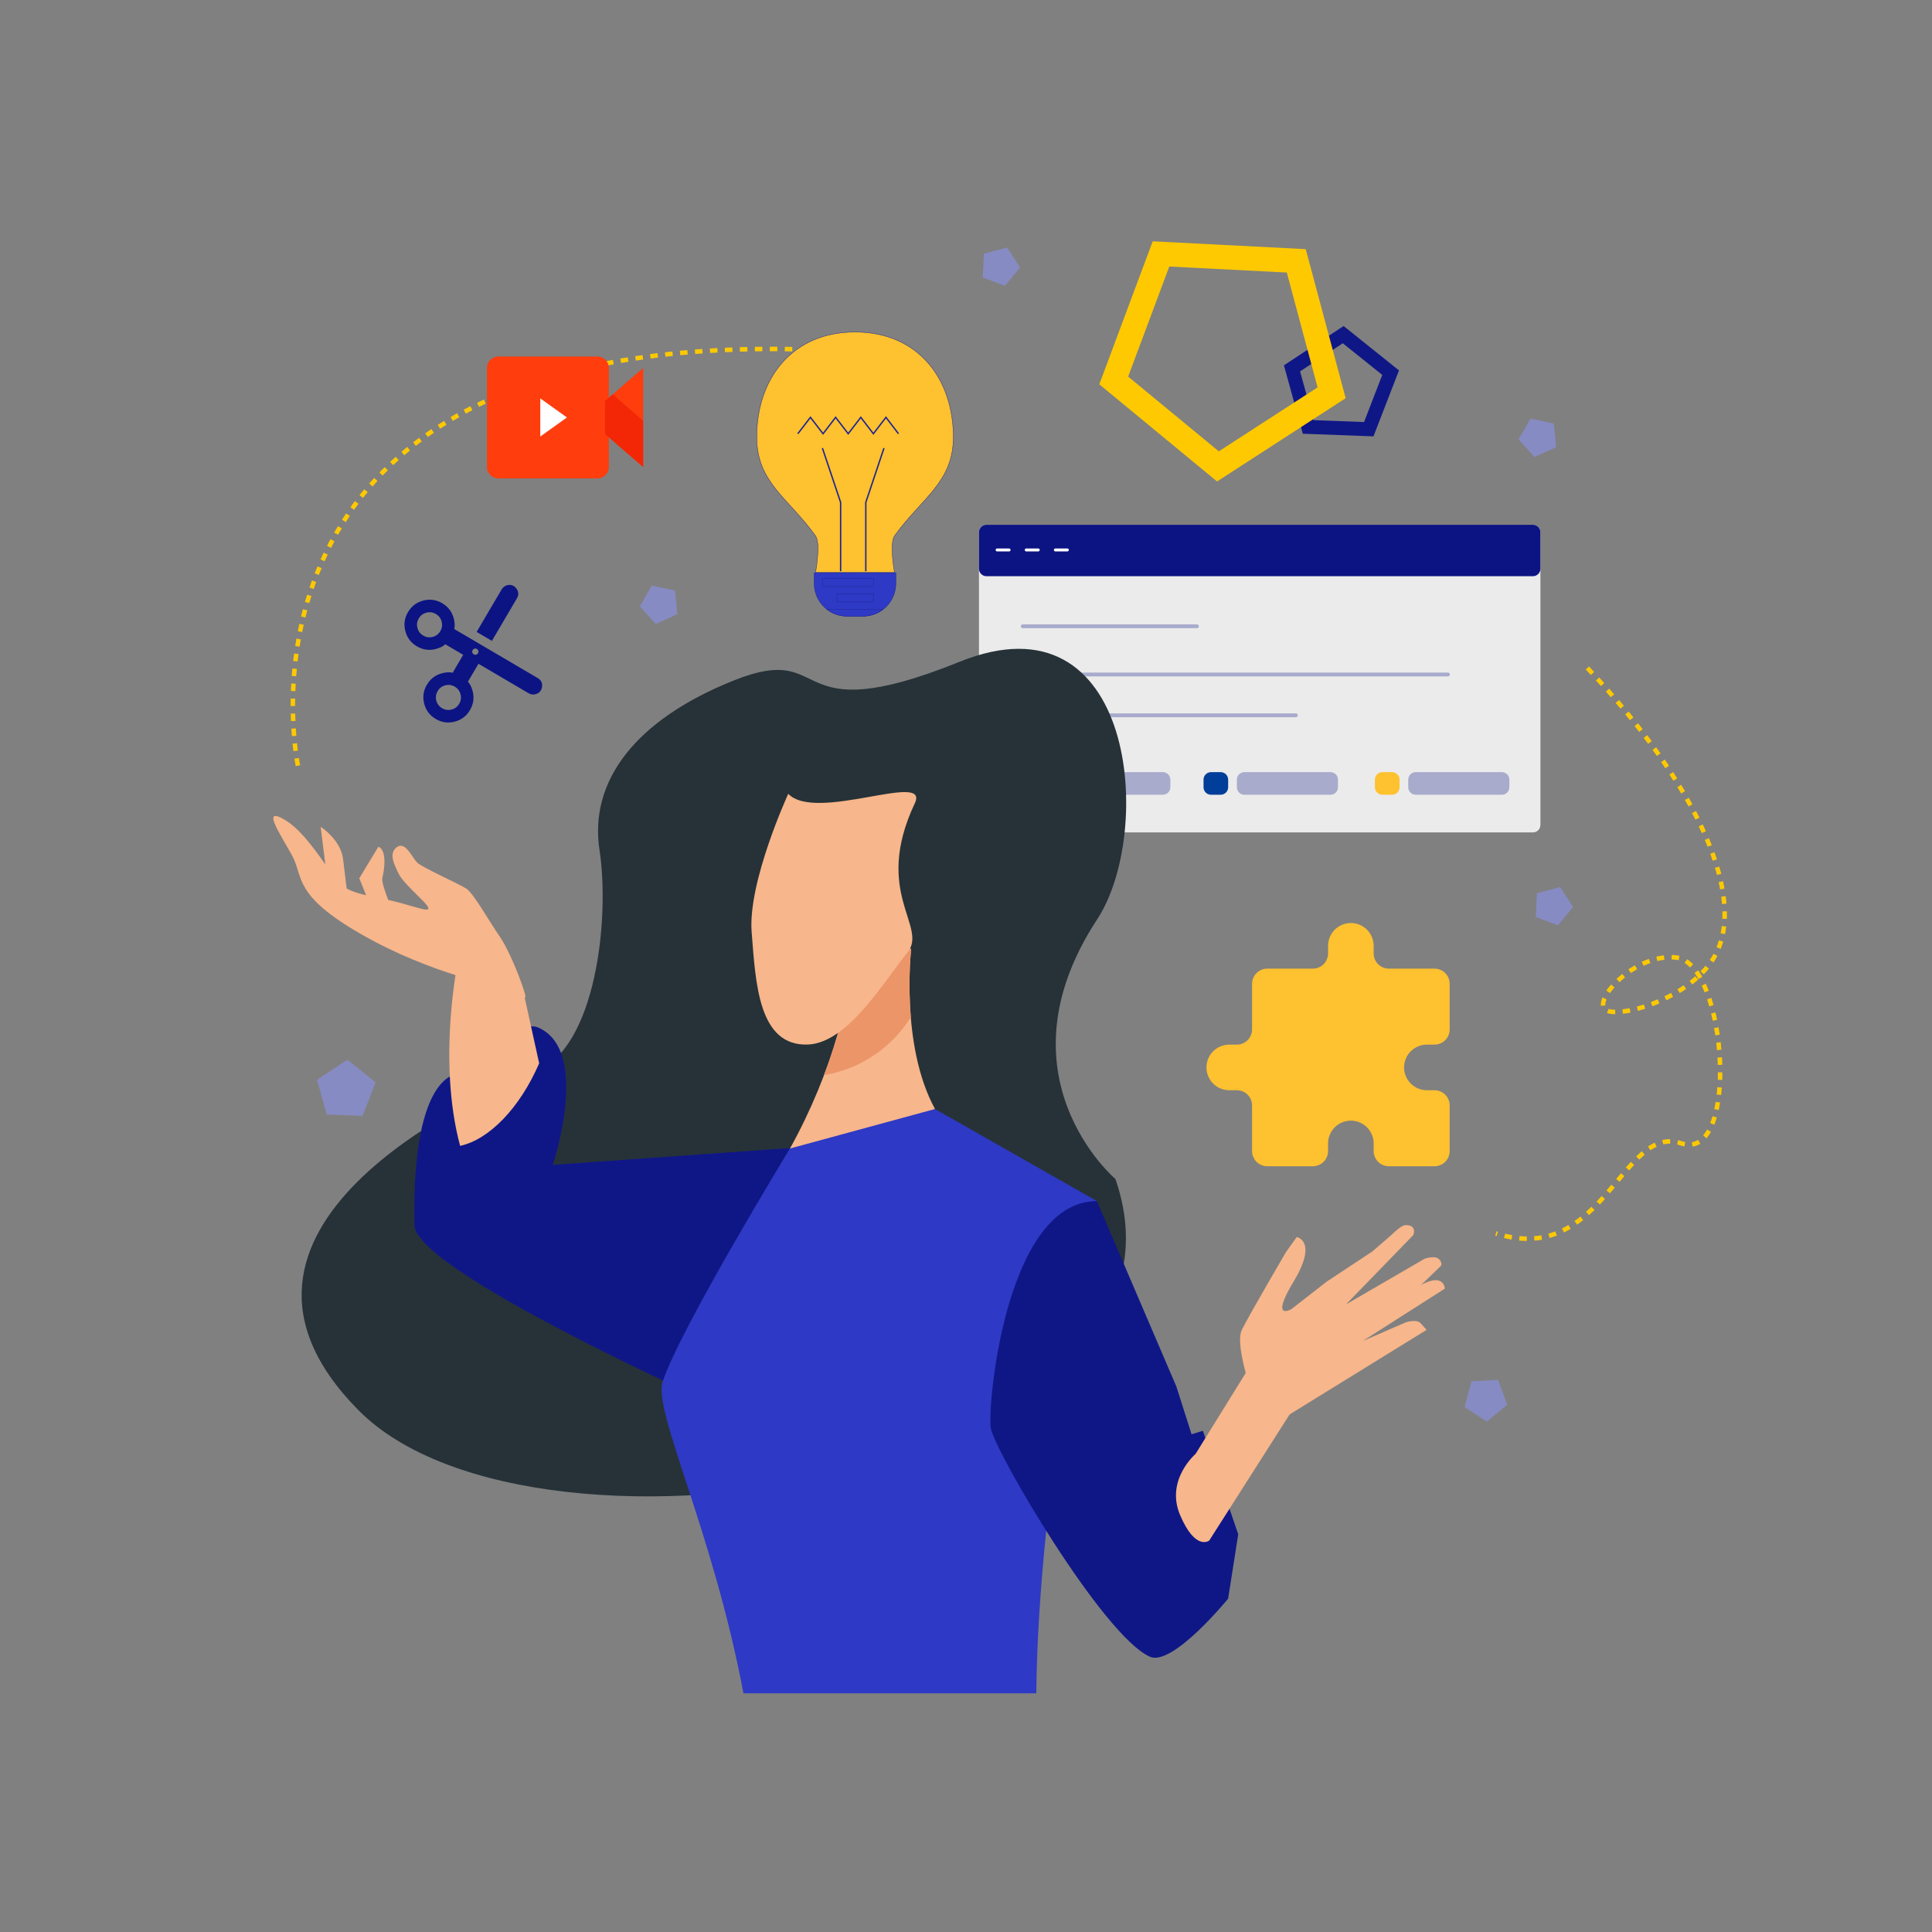 <svg xmlns="http://www.w3.org/2000/svg" width="5160" height="5160" viewBox="0 0 5160 5160" fill="none"><rect x="0" y="0" width="5160" height="5160" fill="#808080" stroke="none"/><path d="M4094.15 1401.55H2634.64C2623.59 1401.55 2614.64 1410.5 2614.64 1421.55V2203.24C2614.64 2214.29 2623.59 2223.24 2634.64 2223.24H4094.15C4105.2 2223.24 4114.15 2214.29 4114.15 2203.24V1421.55C4114.15 1410.5 4105.2 1401.55 4094.15 1401.55Z" fill="#EBEBEB"></path><path d="M4094.15 1401.55H2634.64C2623.59 1401.55 2614.64 1410.5 2614.64 1421.55V1518.94C2614.64 1529.98 2623.59 1538.94 2634.64 1538.94H4094.15C4105.2 1538.94 4114.15 1529.98 4114.15 1518.94V1421.55C4114.15 1410.5 4105.2 1401.55 4094.15 1401.55Z" fill="#0C1483"></path><path d="M2695.08 1464.84C2697.27 1464.84 2699.05 1466.61 2699.05 1468.8V1468.8C2699.05 1470.99 2697.27 1472.77 2695.08 1472.77H2663.11C2660.92 1472.77 2659.14 1470.99 2659.14 1468.8V1468.8C2659.14 1466.61 2660.92 1464.84 2663.11 1464.84H2695.08Z" fill="white"></path><path d="M2772.88 1464.84C2775.07 1464.84 2776.85 1466.61 2776.85 1468.8V1468.8C2776.85 1470.99 2775.07 1472.77 2772.88 1472.77H2740.91C2738.72 1472.77 2736.94 1470.99 2736.94 1468.8V1468.8C2736.94 1466.61 2738.72 1464.84 2740.91 1464.84H2772.88Z" fill="white"></path><path d="M2850.68 1464.84C2852.87 1464.84 2854.65 1466.61 2854.65 1468.8V1468.8C2854.65 1470.99 2852.87 1472.77 2850.68 1472.77H2818.71C2816.52 1472.77 2814.74 1470.99 2814.74 1468.8V1468.8C2814.74 1466.61 2816.52 1464.84 2818.71 1464.84H2850.68Z" fill="white"></path><path d="M3867.18 1796.31C3870 1796.31 3872.27 1798.59 3872.27 1801.4V1801.4C3872.27 1804.21 3870 1806.49 3867.18 1806.49H2731.49C2728.68 1806.49 2726.4 1804.21 2726.4 1801.4V1801.4C2726.4 1798.59 2728.68 1796.31 2731.49 1796.31H3867.18Z" fill="#0C1483" fill-opacity="0.3"></path><path d="M3461.18 1905.39C3463.99 1905.39 3466.27 1907.67 3466.27 1910.48V1910.48C3466.27 1913.29 3463.99 1915.57 3461.18 1915.57H2731.49C2728.68 1915.57 2726.4 1913.29 2726.4 1910.48V1910.48C2726.4 1907.67 2728.68 1905.39 2731.49 1905.39H3461.18Z" fill="#0C1483" fill-opacity="0.3"></path><path d="M2772.18 2062.24H2746.4C2735.36 2062.24 2726.4 2071.19 2726.4 2082.24V2102.6C2726.4 2113.64 2735.36 2122.6 2746.4 2122.6H2772.18C2783.22 2122.6 2792.18 2113.64 2792.18 2102.6V2082.24C2792.18 2071.19 2783.22 2062.24 2772.18 2062.24Z" fill="#0561FC"></path><path d="M3105.8 2062.24H2835.46C2824.41 2062.24 2815.46 2071.19 2815.46 2082.24V2102.6C2815.46 2113.64 2824.41 2122.6 2835.46 2122.6H3105.8C3116.84 2122.6 3125.8 2113.64 3125.8 2102.6V2082.24C3125.8 2071.19 3116.84 2062.24 3105.8 2062.24Z" fill="#A8ABCC"></path><path d="M3260.15 2062.24H3234.38C3223.33 2062.24 3214.38 2071.19 3214.38 2082.24V2102.6C3214.38 2113.64 3223.33 2122.6 3234.38 2122.6H3260.15C3271.2 2122.6 3280.15 2113.64 3280.15 2102.6V2082.24C3280.15 2071.19 3271.2 2062.24 3260.15 2062.24Z" fill="#003E99"></path><path d="M3553.48 2062.24H3323.43C3312.39 2062.24 3303.43 2071.19 3303.43 2082.24V2102.6C3303.43 2113.64 3312.39 2122.6 3323.43 2122.6H3553.48C3564.53 2122.6 3573.48 2113.64 3573.48 2102.6V2082.24C3573.48 2071.19 3564.53 2062.24 3553.48 2062.24Z" fill="#A8ABCC"></path><path d="M3717.95 2062.24H3692.12C3681.08 2062.24 3672.12 2071.19 3672.12 2082.24V2102.6C3672.12 2113.64 3681.08 2122.6 3692.12 2122.6H3717.95C3728.99 2122.6 3737.95 2113.64 3737.95 2102.6V2082.24C3737.95 2071.19 3728.99 2062.24 3717.95 2062.24Z" fill="#FEC12F"></path><path d="M4011.23 2062.24H3781.13C3770.09 2062.24 3761.13 2071.19 3761.13 2082.24V2102.6C3761.13 2113.64 3770.09 2122.6 3781.13 2122.6H4011.23C4022.27 2122.6 4031.23 2113.64 4031.23 2102.6V2082.24C4031.23 2071.19 4022.27 2062.24 4011.23 2062.24Z" fill="#A8ABCC"></path><path d="M3196.83 1667.64C3199.64 1667.64 3201.92 1669.92 3201.92 1672.73V1672.73C3201.92 1675.54 3199.64 1677.82 3196.83 1677.82H2731.49C2728.68 1677.82 2726.4 1675.54 2726.4 1672.73V1672.73C2726.4 1669.92 2728.68 1667.64 2731.49 1667.64H3196.83Z" fill="#0C1483" fill-opacity="0.3"></path><path d="M2979.16 3149.04C2979.16 3149.04 2655.45 2874.4 2930.58 2454.96C3083.11 2222.33 3033.91 1577.36 2562.99 1767.44C2092.03 1957.52 2227.46 1711.1 1961.53 1816.68C1695.6 1922.46 1573.3 2087.01 1601.13 2270.05C1629.06 2452.99 1592.12 2799.91 1428.81 2863.38C1265.35 2926.76 480.264 3284.32 957.507 3766.52C1434.89 4248.72 3253.32 3939.69 2979.11 3148.99L2979.16 3149.04Z" fill="#263238"></path><path d="M2535.16 3035.93L1476.19 3111.19C1476.19 3111.19 1580.15 2803.41 1435.61 2743.62C1380.42 2720.73 1231.39 2867.5 1231.39 2867.5C1231.39 2867.5 1098.97 2845.66 1106.93 3272.24C1109.23 3402.88 2031.28 3807.24 2031.28 3807.24L2535.26 3035.93H2535.16Z" fill="#0F1787"></path><path d="M2273.59 2514.02C2260.7 2321.16 2433.5 2535.82 2433.5 2535.82C2433.5 2535.82 2404.14 2791.53 2497.22 2961.97C2474.61 2980.56 2275.99 3326.52 2109.85 3067.46C2223.05 2863.82 2282.07 2640.54 2273.59 2514.02Z" fill="#F7B68B"></path><path d="M2432.59 2716.9C2402.03 2764.66 2361.07 2804.85 2310 2833.3C2275.32 2852.56 2238.57 2865.02 2200.82 2871.39C2253.61 2731.89 2279.39 2600.44 2273.64 2514.02C2260.75 2321.16 2433.55 2535.82 2433.55 2535.82C2433.55 2535.82 2424.26 2616.16 2432.64 2716.85L2432.59 2716.9Z" fill="#EC9568"></path><path d="M2105.3 2120.06C2105.3 2120.06 1996.88 2355.51 2007.52 2489.5C2018.2 2623.39 2024.81 2795.7 2158.66 2789.71C2265.93 2784.87 2363.75 2616.73 2423.15 2544.78C2480.59 2474.74 2329.69 2386.12 2443.32 2145.31C2484.43 2058.27 2178.69 2197.43 2105.3 2120.06Z" fill="#F7B68B"></path><path d="M2283.6 886.842C2368.22 886.842 2433.84 918.272 2478.31 969.054C2522.8 1019.84 2546.16 1090.03 2546.16 1167.59C2546.16 1228.02 2524.97 1268.72 2494.77 1306.9C2479.65 1326 2462.29 1344.45 2444.18 1364.43C2426.65 1383.79 2408.42 1404.56 2390.91 1428.71L2389.21 1431.05C2385.56 1436.15 2383.77 1444.88 2383.1 1455.01C2382.43 1465.16 2382.88 1476.81 2383.77 1487.82C2384.66 1498.84 2386 1509.23 2387.12 1516.87C2387.68 1520.69 2388.18 1523.82 2388.54 1526C2388.72 1527.09 2388.87 1527.94 2388.97 1528.51C2388.99 1528.62 2389.01 1528.72 2389.02 1528.81H2178.28C2178.3 1528.72 2178.31 1528.62 2178.33 1528.51C2178.43 1527.94 2178.58 1527.09 2178.76 1526C2179.13 1523.82 2179.63 1520.69 2180.19 1516.87C2181.31 1509.23 2182.66 1498.84 2183.55 1487.82C2184.45 1476.81 2184.9 1465.16 2184.22 1455.01C2183.57 1445.2 2181.87 1436.7 2178.43 1431.54L2178.09 1431.05C2160.05 1405.89 2141.2 1384.4 2123.1 1364.42C2104.99 1344.44 2087.63 1325.99 2072.52 1306.9C2042.32 1268.74 2021.15 1228.04 2021.15 1167.59V1167.09H2021.1C2021.2 1089.71 2044.54 1019.71 2088.92 969.036C2133.38 918.26 2198.99 886.842 2283.6 886.842Z" fill="#FEC12F" stroke="#1E258F"></path><path d="M2392.71 1529.76V1558.48C2392.71 1606.59 2353.7 1645.65 2305.54 1645.65H2261.66C2213.51 1645.65 2174.49 1606.59 2174.49 1558.48V1529.76H2392.71Z" fill="#2E39C5" stroke="#1E258F"></path><path d="M2399.68 1158.44L2366.19 1114.65L2332.56 1158.44L2299.03 1114.65L2265.4 1158.44L2231.77 1114.65L2198.19 1158.44L2164.51 1114.65L2130.78 1158.44" stroke="#1E258F" stroke-width="3.7" stroke-miterlimit="10"></path><path d="M2360.92 1196.81L2312.4 1341.72V1525.62" stroke="#1E258F" stroke-width="3.7" stroke-miterlimit="10"></path><path d="M2196.51 1196.81L2245.13 1341.72V1525.62" stroke="#1E258F" stroke-width="3.7" stroke-miterlimit="10"></path><path d="M2333.02 1544.85V1566.61H2197.01V1544.85H2333.02Z" fill="#2E39C5" stroke="#1E258F"></path><path d="M2332.97 1585.95V1607.76H2235.38V1585.95H2332.97Z" fill="#2E39C5" stroke="#1E258F"></path><path d="M2358.72 1627.05C2343.99 1638.54 2325.65 1645.65 2305.54 1645.65H2261.66C2241.56 1645.65 2223.21 1638.54 2208.49 1627.05H2358.72Z" fill="#2E39C5" stroke="#1E258F"></path><path d="M2767.74 4522.44C2772.58 3960.82 2929.52 3207.86 2929.52 3207.86L2497.17 2961.97L2109.8 3067.46C2109.8 3067.46 1817.81 3545.73 1769.9 3689.87C1743.65 3768.82 1903.18 4085.61 1985.63 4522.44H2767.7H2767.74Z" fill="#2E39C5"></path><path d="M874.39 2352.35L856.425 2208.3C856.425 2208.3 909.745 2242.17 916.212 2294C921.865 2338.74 928.428 2393.4 928.428 2393.4L874.342 2352.35H874.39Z" fill="#F7B68B"></path><path d="M994.779 2433.45L959.615 2345.74L1010.49 2261.52C1010.49 2261.52 1038.52 2266.65 1021.08 2345.88C1017.29 2363.84 1059.5 2458.41 1059.5 2458.41L994.826 2433.45H994.779Z" fill="#F7B68B"></path><path d="M1339.85 2637.14C1339.85 2637.14 1151 2601.88 965.843 2495.77C780.589 2389.86 811.441 2342.34 779.919 2284.52C748.013 2226.74 695.652 2150.48 762.05 2190.48C828.448 2230.58 885.792 2346.46 919.278 2369.07C952.813 2391.39 1015 2396.71 1072.24 2412.23C1129.49 2427.89 1168.49 2444.85 1126.57 2402.93C1084.32 2361.02 1070.33 2347.13 1061.8 2327.73C1053.13 2308.37 1037.32 2279.49 1059.74 2262.58C1082.5 2245.76 1100.17 2289.64 1114.16 2303.63C1128.15 2317.57 1225.69 2360.16 1245.81 2373.57C1265.83 2387.13 1305.36 2459.27 1335.25 2502.05C1350 2523.22 1377.02 2579.27 1395.8 2634.6C1415.21 2691.51 1397.19 2652.8 1339.85 2637.14Z" fill="#F7B68B"></path><path d="M1440.02 2839.82L1396.28 2641.59L1222.96 2568.34C1222.96 2568.34 1167.43 2831.24 1228.85 3060.37C1306.12 3043.79 1388.42 2959.38 1440.02 2839.86V2839.82Z" fill="#F7B68B"></path><path d="M795.775 2044.95C795.775 2044.95 553.082 902.293 2120.53 932.616" stroke="#FEC900" stroke-width="12" stroke-miterlimit="10" stroke-dasharray="20 20"></path><path d="M1595.67 952.16H1331.08C1314.23 952.16 1300.56 965.822 1300.56 982.675V1247.25C1300.56 1264.1 1314.23 1277.76 1331.08 1277.76H1595.67C1612.52 1277.76 1626.18 1264.1 1626.18 1247.25V982.675C1626.18 965.822 1612.52 952.16 1595.67 952.16Z" fill="#FF3D0D"></path><path d="M1615.98 1070.87V1159.06L1717.73 1247.25V982.676L1615.98 1070.87Z" fill="#FF3D0D"></path><path d="M1615.98 1070.87V1159.06L1717.73 1247.25V1123.8L1636.34 1053.24L1615.98 1070.87Z" fill="#F32606"></path><path d="M1442.99 1064.06V1165.81L1514.23 1114.99L1442.99 1064.06Z" fill="white"></path><path d="M4239.63 1784.03C4533.12 2096.19 4674.76 2404.9 4574.08 2563.35C4503.75 2674.04 4306.11 2725.66 4284.34 2693.3C4262.01 2660.11 4374.38 2544 4478.3 2557.57C4612.59 2575.1 4647.44 3107.03 4489.72 3053.53C4332 3000.03 4282.54 3385.87 3995.17 3294.2" stroke="#FEC900" stroke-width="12" stroke-miterlimit="10" stroke-dasharray="20 20"></path><path d="M3360.4 3768.62C3360.4 3768.62 3293.66 3597.37 3316.94 3551.33C3339.89 3505.34 3435.32 3343 3435.32 3343L3463.3 3303.91C3463.3 3303.91 3520.59 3313.78 3455.44 3421.99C3390.14 3530.49 3449.02 3496.48 3449.02 3496.48L3543.11 3423.14L3665.03 3342.57L3714.9 3299.5C3714.9 3299.5 3741.39 3272.77 3752.75 3272.1C3785.8 3270.62 3774.93 3298.35 3774.93 3298.35L3594.85 3483.84L3804.87 3361.87C3804.87 3361.87 3834.14 3351.14 3844.82 3364.51C3854.93 3377.3 3846.41 3382.9 3846.41 3382.9L3639.74 3581.51L3754.76 3531.69C3754.76 3531.69 3783.89 3521.87 3794.71 3534.57C3806.69 3548.36 3810.33 3551.72 3810.33 3551.72L3392.54 3809.63L3360.35 3768.62H3360.4Z" fill="#F7B68B"></path><path d="M3628.62 3516.41L3781.25 3439.86C3781.25 3439.86 3813.45 3418.74 3834.29 3419.07C3858.09 3419.41 3858.96 3441.63 3858.96 3441.63L3639.79 3581.56L3628.62 3516.41Z" fill="#F7B68B"></path><path d="M2929.57 3207.86L3141.94 3703.38L3182.42 3830.66L3212.7 3821.37L3307.08 4097.78L3280.1 4269.7C3280.1 4269.7 3131.79 4451.74 3071.09 4424.77C2945.38 4368.91 2656.46 3875.36 2646.35 3814.66C2636.24 3753.97 2686.78 3207.91 2929.53 3207.91L2929.57 3207.86Z" fill="#0F1787"></path><path d="M3229.56 4114.59L3484.71 3714.35L3349.57 3630.62L3193.06 3883.26C3193.06 3883.26 3111.62 3952.77 3152.05 4047.14C3193.3 4143.33 3229.56 4114.54 3229.56 4114.54V4114.59Z" fill="#F7B68B"></path><g clip-path="url(#clip0_167_300)"><path d="M1277.88 1772.82L1249.75 1820.7C1252.95 1824.18 1255.56 1828.11 1257.55 1832.48C1259.55 1836.86 1261.15 1841.33 1262.34 1845.92C1266.96 1863.7 1264.58 1880.58 1255.2 1896.54C1245.83 1912.5 1232.24 1922.79 1214.45 1927.41C1196.66 1932.03 1179.79 1929.65 1163.83 1920.27C1147.87 1910.9 1137.58 1897.31 1132.96 1879.52C1128.34 1861.73 1130.72 1844.86 1140.09 1828.9C1149.47 1812.94 1163.06 1802.65 1180.85 1798.03C1185.43 1796.84 1190.11 1796.05 1194.91 1795.67C1199.7 1795.29 1204.4 1795.65 1209 1796.76L1237.13 1748.88L1189.26 1720.75C1185.77 1723.95 1181.85 1726.56 1177.47 1728.56C1173.1 1730.55 1168.62 1732.15 1164.04 1733.34C1146.25 1737.96 1129.38 1735.58 1113.42 1726.2C1097.46 1716.83 1087.17 1703.24 1082.55 1685.45C1077.93 1667.66 1080.31 1650.79 1089.68 1634.83C1099.06 1618.87 1112.65 1608.58 1130.44 1603.96C1148.23 1599.34 1165.1 1601.72 1181.06 1611.1C1197.02 1620.47 1207.31 1634.06 1211.93 1651.85C1213.12 1656.43 1213.9 1661.12 1214.29 1665.91C1214.67 1670.7 1214.31 1675.4 1213.2 1680L1436.29 1811.09C1445.45 1816.48 1449.22 1824.35 1447.6 1834.7C1445.97 1845.06 1440.04 1851.56 1429.79 1854.21C1426.83 1854.98 1423.77 1855.13 1420.64 1854.65C1417.5 1854.18 1414.56 1853.14 1411.83 1851.54L1277.88 1772.82ZM1313.79 1711.7L1273.05 1687.76L1339.79 1574.18C1341.39 1571.46 1343.44 1569.13 1345.97 1567.19C1348.49 1565.25 1351.22 1563.89 1354.16 1563.11C1364.4 1560.45 1372.71 1563.33 1379.07 1571.75C1385.43 1580.16 1385.92 1588.96 1380.52 1598.13L1313.79 1711.7ZM1155.64 1700.99C1164.54 1698.68 1171.33 1693.54 1176.03 1685.57C1180.72 1677.59 1181.91 1669.15 1179.58 1660.25C1177.26 1651.35 1172.12 1644.56 1164.16 1639.88C1156.2 1635.2 1147.76 1634.01 1138.84 1636.31C1129.92 1638.6 1123.13 1643.75 1118.47 1651.75C1113.82 1659.75 1112.62 1668.18 1114.89 1677.05C1117.16 1685.92 1122.31 1692.72 1130.34 1697.43C1138.37 1702.15 1146.8 1703.34 1155.64 1700.99ZM1271.58 1748.57C1273.73 1748.01 1275.41 1746.71 1276.61 1744.67C1277.81 1742.63 1278.12 1740.54 1277.56 1738.38C1277 1736.22 1275.71 1734.55 1273.67 1733.35C1271.63 1732.15 1269.53 1731.83 1267.38 1732.39C1265.22 1732.95 1263.54 1734.25 1262.35 1736.29C1261.15 1738.33 1260.83 1740.42 1261.39 1742.58C1261.95 1744.74 1263.25 1746.41 1265.29 1747.61C1267.33 1748.81 1269.42 1749.13 1271.58 1748.57ZM1206.05 1895.06C1214.95 1892.75 1221.74 1887.61 1226.44 1879.63C1231.13 1871.66 1232.32 1863.22 1229.99 1854.32C1227.67 1845.41 1222.53 1838.62 1214.57 1833.95C1206.61 1829.27 1198.17 1828.08 1189.25 1830.37C1180.33 1832.67 1173.54 1837.82 1168.88 1845.81C1164.23 1853.81 1163.03 1862.25 1165.3 1871.12C1167.57 1879.99 1172.72 1886.78 1180.75 1891.5C1188.78 1896.22 1197.21 1897.41 1206.05 1895.06Z" fill="#0C1483"></path></g><path d="M3493.91 1140.29L3450.7 983.824L3587.45 893.788L3714.1 995.33L3655.69 1146.31L3493.91 1140.29Z" stroke="#0F1787" stroke-width="37.31"></path><path d="M3100.79 678.187L3462.07 696.636L3556.5 1049.05L3252.85 1245.67L2974.56 1016.12L3100.79 678.187Z" stroke="#FEC900" stroke-width="65"></path><path d="M2647.61 726.114L2649.2 694.869L2679.95 686.631L2696.95 712.893L2676.99 737.093L2647.61 726.114Z" stroke="#878BC3" stroke-width="44.293"></path><path d="M3547 2526.1C3547 2509.95 3553.42 2494.46 3564.84 2483.04C3576.26 2471.62 3591.75 2465.2 3607.9 2465.2C3624.05 2465.2 3639.54 2471.62 3650.96 2483.04C3662.38 2494.46 3668.8 2509.95 3668.8 2526.1V2546.4C3668.8 2557.17 3673.08 2567.49 3680.69 2575.11C3688.31 2582.72 3698.63 2587 3709.4 2587H3831.2C3841.97 2587 3852.29 2591.28 3859.91 2598.89C3867.52 2606.5 3871.8 2616.83 3871.8 2627.6V2749.4C3871.8 2760.17 3867.52 2770.49 3859.91 2778.11C3852.29 2785.72 3841.97 2790 3831.2 2790H3810.9C3794.75 2790 3779.26 2796.42 3767.84 2807.84C3756.42 2819.26 3750 2834.75 3750 2850.9C3750 2867.05 3756.42 2882.54 3767.84 2893.96C3779.26 2905.38 3794.75 2911.8 3810.9 2911.8H3831.2C3841.97 2911.8 3852.29 2916.08 3859.91 2923.69C3867.52 2931.3 3871.8 2941.63 3871.8 2952.4V3074.2C3871.8 3084.97 3867.52 3095.29 3859.91 3102.91C3852.29 3110.52 3841.97 3114.8 3831.2 3114.8H3709.4C3698.63 3114.8 3688.31 3110.52 3680.69 3102.91C3673.08 3095.29 3668.8 3084.97 3668.8 3074.2V3053.9C3668.8 3037.75 3662.38 3022.26 3650.96 3010.84C3639.54 2999.42 3624.05 2993 3607.9 2993C3591.75 2993 3576.26 2999.42 3564.84 3010.84C3553.42 3022.26 3547 3037.75 3547 3053.9V3074.2C3547 3084.97 3542.72 3095.29 3535.11 3102.91C3527.49 3110.52 3517.17 3114.8 3506.4 3114.8H3384.6C3373.83 3114.8 3363.51 3110.52 3355.89 3102.91C3348.28 3095.29 3344 3084.97 3344 3074.2V2952.4C3344 2941.63 3339.72 2931.3 3332.11 2923.69C3324.49 2916.08 3314.17 2911.8 3303.4 2911.8H3283.1C3266.95 2911.8 3251.46 2905.38 3240.04 2893.96C3228.62 2882.54 3222.2 2867.05 3222.2 2850.9C3222.2 2834.75 3228.62 2819.26 3240.04 2807.84C3251.46 2796.42 3266.95 2790 3283.1 2790H3303.4C3314.17 2790 3324.49 2785.72 3332.11 2778.11C3339.72 2770.49 3344 2760.17 3344 2749.4V2627.6C3344 2616.83 3348.28 2606.5 3355.89 2598.89C3363.51 2591.28 3373.83 2587 3384.6 2587H3506.4C3517.17 2587 3527.49 2582.72 3535.11 2575.11C3542.72 2567.49 3547 2557.17 3547 2546.4V2526.1Z" fill="#FEC12F"></path><path d="M885.245 2960.57L866.018 2890.96L926.963 2850.84L983.306 2896.01L957.291 2963.25L885.245 2960.57Z" fill="#878BC3" stroke="#878BC3" stroke-width="33.22"></path><path d="M3970.41 3782.94L3924.43 3753.17L3938.75 3699.73L3993.45 3696.94L4012.59 3748.15L3970.41 3782.94Z" fill="#878BC3" stroke="#878BC3" stroke-width="22.146"></path><path d="M4103.99 1193.77L4083.02 1170.55L4098.94 1142.98L4129.53 1149.53L4132.53 1180.75L4103.99 1193.77Z" stroke="#878BC3" stroke-width="44.293"></path><path d="M4124.61 2434.11L4126.2 2402.87L4156.95 2394.63L4173.95 2420.89L4153.99 2445.09L4124.61 2434.11Z" stroke="#878BC3" stroke-width="44.293"></path><path d="M1756.99 1639.77L1736.02 1616.55L1751.94 1588.98L1782.53 1595.53L1785.53 1626.75L1756.99 1639.77Z" stroke="#878BC3" stroke-width="44.293"></path><defs><clipPath id="clip0_167_300"><rect width="401.018" height="401.018" fill="white" transform="translate(1025 1596.82) rotate(-14.561)"></rect></clipPath></defs></svg>